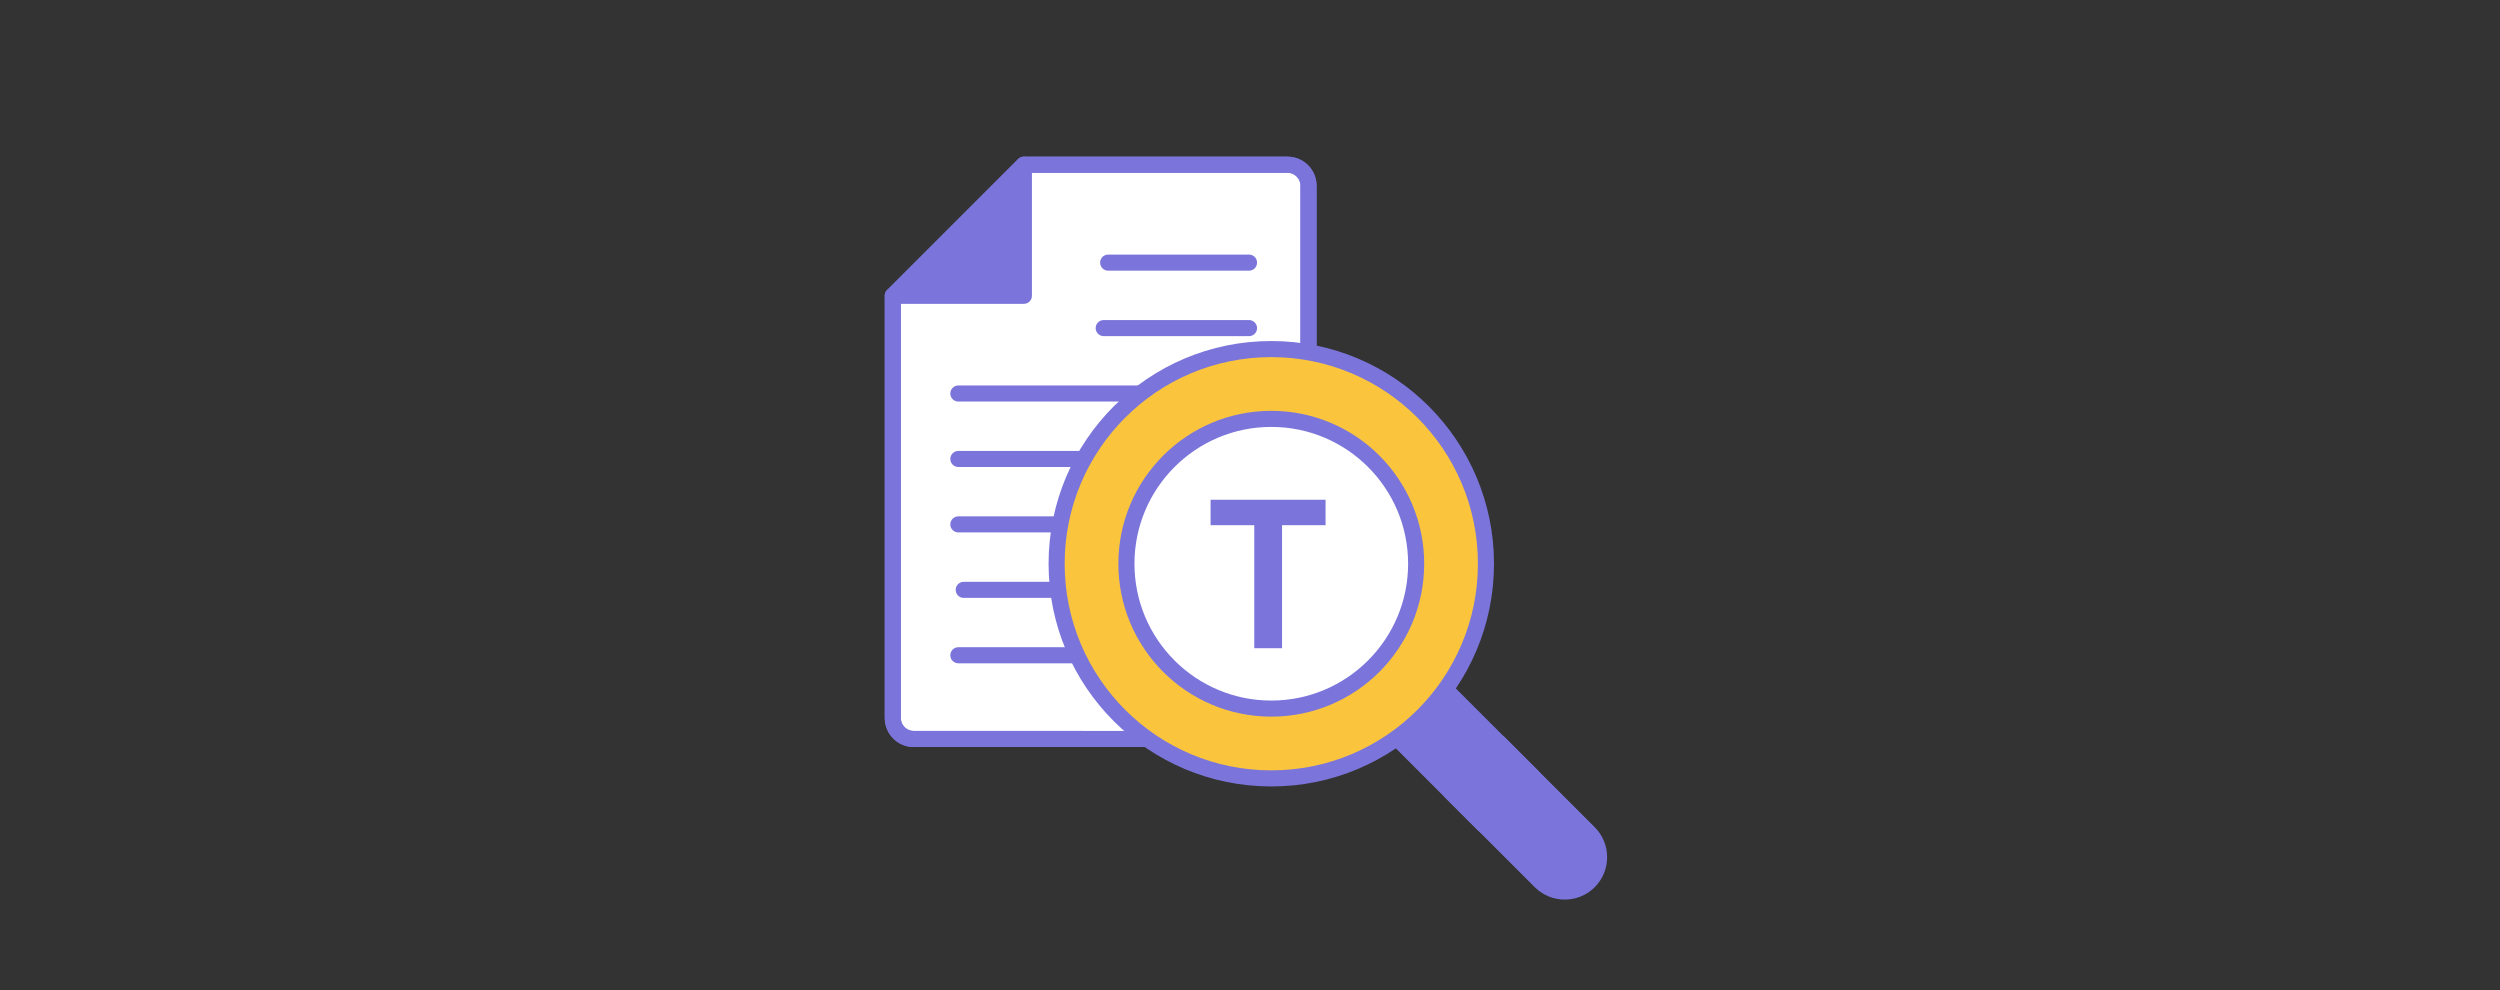 <?xml version="1.0" encoding="UTF-8"?><svg id="a" xmlns="http://www.w3.org/2000/svg" viewBox="0 0 404 160"><rect x="0" y="0" width="404" height="160" fill="#333333" stroke="none"/><path d="M208.07,26.62h-42.61l-21.18,21.18v68.23c0,1.87,1.52,3.39,3.39,3.39h60.4c1.87,0,3.39-1.52,3.39-3.39V30.01c0-1.87-1.52-3.39-3.39-3.39Z" fill="#fff" stroke="#7b75db" stroke-linecap="round" stroke-linejoin="round" stroke-width="2.6"/><path d="M174.83,119.42h-27.17c-1.87,0-3.39-1.52-3.39-3.39V47.8l21.18-21.18h42.61c1.87,0,3.39,1.52,3.39,3.39v33.58" fill="none" stroke="#7b75db" stroke-linecap="round" stroke-linejoin="round" stroke-width="2.6"/><polyline points="144.28 47.8 165.46 47.8 165.46 26.63" fill="#7b75db" stroke="#7b75db" stroke-linecap="round" stroke-linejoin="round" stroke-width="2.6"/><line x1="154.87" y1="63.59" x2="201.84" y2="63.59" fill="none" stroke="#7b75db" stroke-linecap="round" stroke-linejoin="round" stroke-width="2.6"/><line x1="154.87" y1="74.17" x2="178.37" y2="74.17" fill="none" stroke="#7b75db" stroke-linecap="round" stroke-linejoin="round" stroke-width="2.6"/><line x1="154.87" y1="84.74" x2="174.6" y2="84.74" fill="none" stroke="#7b75db" stroke-linecap="round" stroke-linejoin="round" stroke-width="2.6"/><line x1="179.08" y1="42.44" x2="201.84" y2="42.44" fill="none" stroke="#7b75db" stroke-linecap="round" stroke-linejoin="round" stroke-width="2.6"/><line x1="178.36" y1="53.02" x2="201.84" y2="53.02" fill="none" stroke="#7b75db" stroke-linecap="round" stroke-linejoin="round" stroke-width="2.6"/><line x1="155.74" y1="95.32" x2="178.37" y2="95.32" fill="none" stroke="#7b75db" stroke-linecap="round" stroke-linejoin="round" stroke-width="2.6"/><line x1="154.87" y1="105.89" x2="188.85" y2="105.89" fill="none" stroke="#7b75db" stroke-linecap="round" stroke-linejoin="round" stroke-width="2.6"/><path d="M243,118.97l14.71,14.71c2.67,2.67,2.67,7.01,0,9.69h0c-2.67,2.67-7.01,2.67-9.69,0l-14.71-14.71" fill="#7b75db"/><path d="M233.56,109.55l14.71,14.71c2.67,2.67,2.67,7.01,0,9.69h0c-2.67,2.67-7.01,2.67-9.69,0l-14.71-14.71" fill="#7b75db"/><circle cx="205.44" cy="91.1" r="34.69" fill="#fac53d" stroke="#7b75db" stroke-linecap="round" stroke-linejoin="round" stroke-width="2.6"/><circle cx="205.44" cy="91.1" r="23.41" fill="#fff"/><circle cx="205.44" cy="91.1" r="20.11" fill="none"/><circle cx="205.44" cy="91.1" r="23.41" fill="#fff" stroke="#7b75db" stroke-linecap="round" stroke-linejoin="round" stroke-width="2.6"/><path d="M202.69,104.75v-19.88h-7.06v-4.11h18.58v4.11h-7.03v19.88h-4.49Z" fill="#7b75db"/></svg>